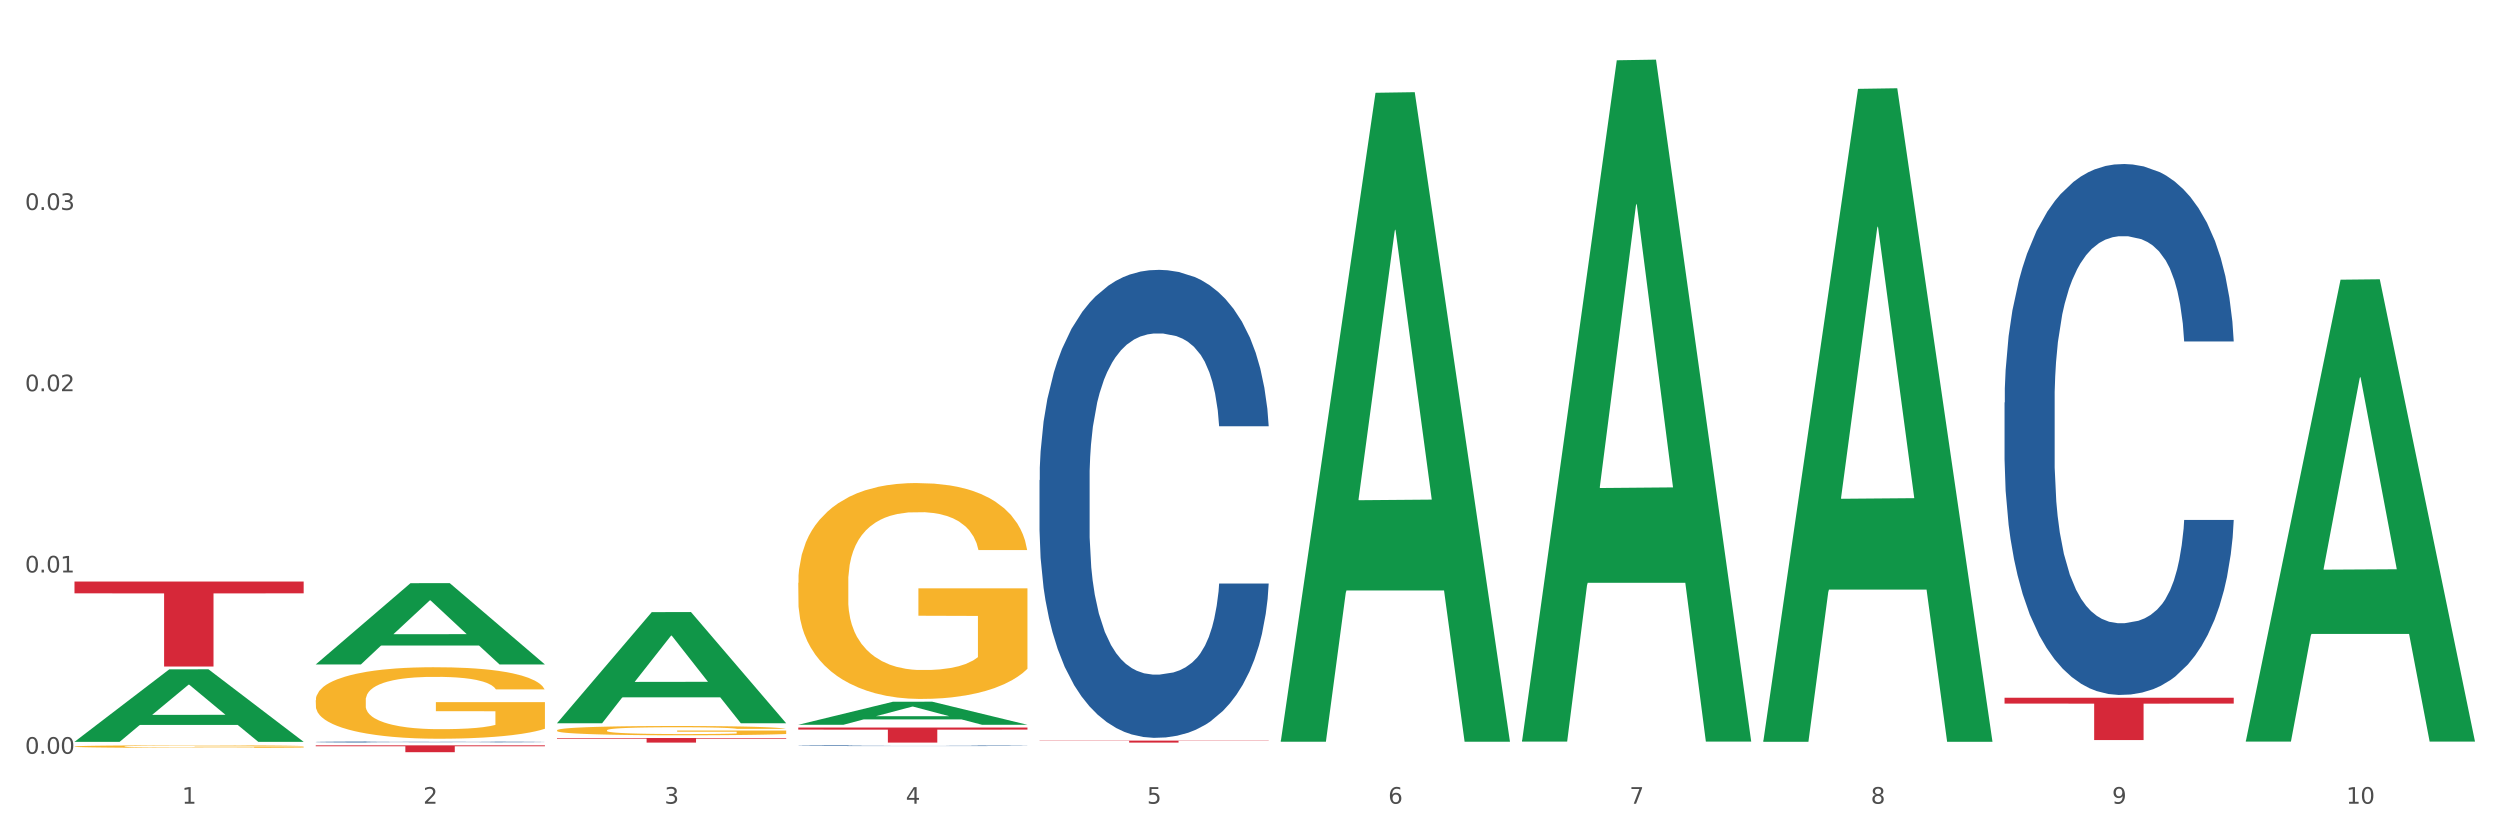 <?xml version="1.0" encoding="utf-8" standalone="no"?>
<!DOCTYPE svg PUBLIC "-//W3C//DTD SVG 1.1//EN"
  "http://www.w3.org/Graphics/SVG/1.1/DTD/svg11.dtd">
<svg xmlns:xlink="http://www.w3.org/1999/xlink" width="1080pt" height="360pt" viewBox="0 0 1080 360" xmlns="http://www.w3.org/2000/svg" version="1.1">
 <rect x="0" y="0" width="1080" height="360" fill="#333333" stroke="none"/>
 <defs>
  <style type="text/css">*{stroke-linejoin: round; stroke-linecap: butt}</style>
 </defs>
 <g id="figure_1">
  <g id="patch_1">
   <path d="M 0 360 
L 1080 360 
L 1080 0 
L 0 0 
z
" style="fill: #ffffff; stroke: #ffffff; stroke-linejoin: miter"/>
  </g>
  <g id="axes_1">
   <g id="matplotlib.axis_1">
    <g id="xtick_1">
     <g id="text_1">
      <!-- 1 -->
      <g style="fill: #4d4d4d" transform="translate(78.627 347.204) scale(0.096 -0.096)">
       <defs>
        <path id="DejaVuSans-31" d="M 794 531 
L 1825 531 
L 1825 4091 
L 703 3866 
L 703 4441 
L 1819 4666 
L 2450 4666 
L 2450 531 
L 3481 531 
L 3481 0 
L 794 0 
L 794 531 
z
" transform="scale(0.016)"/>
       </defs>
       <use xlink:href="#DejaVuSans-31"/>
      </g>
     </g>
    </g>
    <g id="xtick_2">
     <g id="text_2">
      <!-- 2 -->
      <g style="fill: #4d4d4d" transform="translate(182.851 347.204) scale(0.096 -0.096)">
       <defs>
        <path id="DejaVuSans-32" d="M 1228 531 
L 3431 531 
L 3431 0 
L 469 0 
L 469 531 
Q 828 903 1448 1529 
Q 2069 2156 2228 2338 
Q 2531 2678 2651 2914 
Q 2772 3150 2772 3378 
Q 2772 3750 2511 3984 
Q 2250 4219 1831 4219 
Q 1534 4219 1204 4116 
Q 875 4013 500 3803 
L 500 4441 
Q 881 4594 1212 4672 
Q 1544 4750 1819 4750 
Q 2544 4750 2975 4387 
Q 3406 4025 3406 3419 
Q 3406 3131 3298 2873 
Q 3191 2616 2906 2266 
Q 2828 2175 2409 1742 
Q 1991 1309 1228 531 
z
" transform="scale(0.016)"/>
       </defs>
       <use xlink:href="#DejaVuSans-32"/>
      </g>
     </g>
    </g>
    <g id="xtick_3">
     <g id="text_3">
      <!-- 3 -->
      <g style="fill: #4d4d4d" transform="translate(287.074 347.204) scale(0.096 -0.096)">
       <defs>
        <path id="DejaVuSans-33" d="M 2597 2516 
Q 3050 2419 3304 2112 
Q 3559 1806 3559 1356 
Q 3559 666 3084 287 
Q 2609 -91 1734 -91 
Q 1441 -91 1130 -33 
Q 819 25 488 141 
L 488 750 
Q 750 597 1062 519 
Q 1375 441 1716 441 
Q 2309 441 2620 675 
Q 2931 909 2931 1356 
Q 2931 1769 2642 2001 
Q 2353 2234 1838 2234 
L 1294 2234 
L 1294 2753 
L 1863 2753 
Q 2328 2753 2575 2939 
Q 2822 3125 2822 3475 
Q 2822 3834 2567 4026 
Q 2313 4219 1838 4219 
Q 1578 4219 1281 4162 
Q 984 4106 628 3988 
L 628 4550 
Q 988 4650 1302 4700 
Q 1616 4750 1894 4750 
Q 2613 4750 3031 4423 
Q 3450 4097 3450 3541 
Q 3450 3153 3228 2886 
Q 3006 2619 2597 2516 
z
" transform="scale(0.016)"/>
       </defs>
       <use xlink:href="#DejaVuSans-33"/>
      </g>
     </g>
    </g>
    <g id="xtick_4">
     <g id="text_4">
      <!-- 4 -->
      <g style="fill: #4d4d4d" transform="translate(391.298 347.204) scale(0.096 -0.096)">
       <defs>
        <path id="DejaVuSans-34" d="M 2419 4116 
L 825 1625 
L 2419 1625 
L 2419 4116 
z
M 2253 4666 
L 3047 4666 
L 3047 1625 
L 3713 1625 
L 3713 1100 
L 3047 1100 
L 3047 0 
L 2419 0 
L 2419 1100 
L 313 1100 
L 313 1709 
L 2253 4666 
z
" transform="scale(0.016)"/>
       </defs>
       <use xlink:href="#DejaVuSans-34"/>
      </g>
     </g>
    </g>
    <g id="xtick_5">
     <g id="text_5">
      <!-- 5 -->
      <g style="fill: #4d4d4d" transform="translate(495.522 347.204) scale(0.096 -0.096)">
       <defs>
        <path id="DejaVuSans-35" d="M 691 4666 
L 3169 4666 
L 3169 4134 
L 1269 4134 
L 1269 2991 
Q 1406 3038 1543 3061 
Q 1681 3084 1819 3084 
Q 2600 3084 3056 2656 
Q 3513 2228 3513 1497 
Q 3513 744 3044 326 
Q 2575 -91 1722 -91 
Q 1428 -91 1123 -41 
Q 819 9 494 109 
L 494 744 
Q 775 591 1075 516 
Q 1375 441 1709 441 
Q 2250 441 2565 725 
Q 2881 1009 2881 1497 
Q 2881 1984 2565 2268 
Q 2250 2553 1709 2553 
Q 1456 2553 1204 2497 
Q 953 2441 691 2322 
L 691 4666 
z
" transform="scale(0.016)"/>
       </defs>
       <use xlink:href="#DejaVuSans-35"/>
      </g>
     </g>
    </g>
    <g id="xtick_6">
     <g id="text_6">
      <!-- 6 -->
      <g style="fill: #4d4d4d" transform="translate(599.745 347.204) scale(0.096 -0.096)">
       <defs>
        <path id="DejaVuSans-36" d="M 2113 2584 
Q 1688 2584 1439 2293 
Q 1191 2003 1191 1497 
Q 1191 994 1439 701 
Q 1688 409 2113 409 
Q 2538 409 2786 701 
Q 3034 994 3034 1497 
Q 3034 2003 2786 2293 
Q 2538 2584 2113 2584 
z
M 3366 4563 
L 3366 3988 
Q 3128 4100 2886 4159 
Q 2644 4219 2406 4219 
Q 1781 4219 1451 3797 
Q 1122 3375 1075 2522 
Q 1259 2794 1537 2939 
Q 1816 3084 2150 3084 
Q 2853 3084 3261 2657 
Q 3669 2231 3669 1497 
Q 3669 778 3244 343 
Q 2819 -91 2113 -91 
Q 1303 -91 875 529 
Q 447 1150 447 2328 
Q 447 3434 972 4092 
Q 1497 4750 2381 4750 
Q 2619 4750 2861 4703 
Q 3103 4656 3366 4563 
z
" transform="scale(0.016)"/>
       </defs>
       <use xlink:href="#DejaVuSans-36"/>
      </g>
     </g>
    </g>
    <g id="xtick_7">
     <g id="text_7">
      <!-- 7 -->
      <g style="fill: #4d4d4d" transform="translate(703.969 347.204) scale(0.096 -0.096)">
       <defs>
        <path id="DejaVuSans-37" d="M 525 4666 
L 3525 4666 
L 3525 4397 
L 1831 0 
L 1172 0 
L 2766 4134 
L 525 4134 
L 525 4666 
z
" transform="scale(0.016)"/>
       </defs>
       <use xlink:href="#DejaVuSans-37"/>
      </g>
     </g>
    </g>
    <g id="xtick_8">
     <g id="text_8">
      <!-- 8 -->
      <g style="fill: #4d4d4d" transform="translate(808.193 347.204) scale(0.096 -0.096)">
       <defs>
        <path id="DejaVuSans-38" d="M 2034 2216 
Q 1584 2216 1326 1975 
Q 1069 1734 1069 1313 
Q 1069 891 1326 650 
Q 1584 409 2034 409 
Q 2484 409 2743 651 
Q 3003 894 3003 1313 
Q 3003 1734 2745 1975 
Q 2488 2216 2034 2216 
z
M 1403 2484 
Q 997 2584 770 2862 
Q 544 3141 544 3541 
Q 544 4100 942 4425 
Q 1341 4750 2034 4750 
Q 2731 4750 3128 4425 
Q 3525 4100 3525 3541 
Q 3525 3141 3298 2862 
Q 3072 2584 2669 2484 
Q 3125 2378 3379 2068 
Q 3634 1759 3634 1313 
Q 3634 634 3220 271 
Q 2806 -91 2034 -91 
Q 1263 -91 848 271 
Q 434 634 434 1313 
Q 434 1759 690 2068 
Q 947 2378 1403 2484 
z
M 1172 3481 
Q 1172 3119 1398 2916 
Q 1625 2713 2034 2713 
Q 2441 2713 2670 2916 
Q 2900 3119 2900 3481 
Q 2900 3844 2670 4047 
Q 2441 4250 2034 4250 
Q 1625 4250 1398 4047 
Q 1172 3844 1172 3481 
z
" transform="scale(0.016)"/>
       </defs>
       <use xlink:href="#DejaVuSans-38"/>
      </g>
     </g>
    </g>
    <g id="xtick_9">
     <g id="text_9">
      <!-- 9 -->
      <g style="fill: #4d4d4d" transform="translate(912.416 347.204) scale(0.096 -0.096)">
       <defs>
        <path id="DejaVuSans-39" d="M 703 97 
L 703 672 
Q 941 559 1184 500 
Q 1428 441 1663 441 
Q 2288 441 2617 861 
Q 2947 1281 2994 2138 
Q 2813 1869 2534 1725 
Q 2256 1581 1919 1581 
Q 1219 1581 811 2004 
Q 403 2428 403 3163 
Q 403 3881 828 4315 
Q 1253 4750 1959 4750 
Q 2769 4750 3195 4129 
Q 3622 3509 3622 2328 
Q 3622 1225 3098 567 
Q 2575 -91 1691 -91 
Q 1453 -91 1209 -44 
Q 966 3 703 97 
z
M 1959 2075 
Q 2384 2075 2632 2365 
Q 2881 2656 2881 3163 
Q 2881 3666 2632 3958 
Q 2384 4250 1959 4250 
Q 1534 4250 1286 3958 
Q 1038 3666 1038 3163 
Q 1038 2656 1286 2365 
Q 1534 2075 1959 2075 
z
" transform="scale(0.016)"/>
       </defs>
       <use xlink:href="#DejaVuSans-39"/>
      </g>
     </g>
    </g>
    <g id="xtick_10">
     <g id="text_10">
      <!-- 10 -->
      <g style="fill: #4d4d4d" transform="translate(1013.586 347.204) scale(0.096 -0.096)">
       <defs>
        <path id="DejaVuSans-30" d="M 2034 4250 
Q 1547 4250 1301 3770 
Q 1056 3291 1056 2328 
Q 1056 1369 1301 889 
Q 1547 409 2034 409 
Q 2525 409 2770 889 
Q 3016 1369 3016 2328 
Q 3016 3291 2770 3770 
Q 2525 4250 2034 4250 
z
M 2034 4750 
Q 2819 4750 3233 4129 
Q 3647 3509 3647 2328 
Q 3647 1150 3233 529 
Q 2819 -91 2034 -91 
Q 1250 -91 836 529 
Q 422 1150 422 2328 
Q 422 3509 836 4129 
Q 1250 4750 2034 4750 
z
" transform="scale(0.016)"/>
       </defs>
       <use xlink:href="#DejaVuSans-31"/>
       <use xlink:href="#DejaVuSans-30" transform="translate(63.623 0)"/>
      </g>
     </g>
    </g>
    <g id="xtick_11"/>
    <g id="xtick_12"/>
    <g id="xtick_13"/>
    <g id="xtick_14"/>
    <g id="xtick_15"/>
    <g id="xtick_16"/>
    <g id="xtick_17"/>
    <g id="xtick_18"/>
    <g id="xtick_19"/>
   </g>
   <g id="matplotlib.axis_2">
    <g id="ytick_1">
     <g id="text_11">
      <!-- 0.00 -->
      <g style="fill: #4d4d4d" transform="translate(10.8 325.624) scale(0.096 -0.096)">
       <defs>
        <path id="DejaVuSans-2e" d="M 684 794 
L 1344 794 
L 1344 0 
L 684 0 
L 684 794 
z
" transform="scale(0.016)"/>
       </defs>
       <use xlink:href="#DejaVuSans-30"/>
       <use xlink:href="#DejaVuSans-2e" transform="translate(63.623 0)"/>
       <use xlink:href="#DejaVuSans-30" transform="translate(95.41 0)"/>
       <use xlink:href="#DejaVuSans-30" transform="translate(159.033 0)"/>
      </g>
     </g>
    </g>
    <g id="ytick_2">
     <g id="text_12">
      <!-- 0.01 -->
      <g style="fill: #4d4d4d" transform="translate(10.8 247.317) scale(0.096 -0.096)">
       <use xlink:href="#DejaVuSans-30"/>
       <use xlink:href="#DejaVuSans-2e" transform="translate(63.623 0)"/>
       <use xlink:href="#DejaVuSans-30" transform="translate(95.41 0)"/>
       <use xlink:href="#DejaVuSans-31" transform="translate(159.033 0)"/>
      </g>
     </g>
    </g>
    <g id="ytick_3">
     <g id="text_13">
      <!-- 0.02 -->
      <g style="fill: #4d4d4d" transform="translate(10.8 169.01) scale(0.096 -0.096)">
       <use xlink:href="#DejaVuSans-30"/>
       <use xlink:href="#DejaVuSans-2e" transform="translate(63.623 0)"/>
       <use xlink:href="#DejaVuSans-30" transform="translate(95.41 0)"/>
       <use xlink:href="#DejaVuSans-32" transform="translate(159.033 0)"/>
      </g>
     </g>
    </g>
    <g id="ytick_4">
     <g id="text_14">
      <!-- 0.03 -->
      <g style="fill: #4d4d4d" transform="translate(10.8 90.703) scale(0.096 -0.096)">
       <use xlink:href="#DejaVuSans-30"/>
       <use xlink:href="#DejaVuSans-2e" transform="translate(63.623 0)"/>
       <use xlink:href="#DejaVuSans-30" transform="translate(95.41 0)"/>
       <use xlink:href="#DejaVuSans-33" transform="translate(159.033 0)"/>
      </g>
     </g>
    </g>
    <g id="ytick_5"/>
    <g id="ytick_6"/>
    <g id="ytick_7"/>
    <g id="ytick_8"/>
   </g>
   <g id="PolyCollection_1">
    <path d="M 32.175 320.427 
L 32.277 320.398 
L 73.107 289.16 
L 90.051 289.13 
L 131.187 320.486 
L 111.589 320.486 
L 102.709 313.185 
L 60.552 313.185 
L 60.246 313.302 
L 51.671 320.486 
L 32.175 320.486 
L 32.175 320.427 
L 65.86 308.827 
L 97.401 308.798 
L 81.783 295.814 
L 81.579 295.755 
L 81.375 295.843 
L 65.758 308.798 
L 65.86 308.827 
L 32.175 320.427 
z
" clip-path="url(#p9558314d19)" style="fill: #109648"/>
    <path d="M 344.846 314.297 
L 443.858 314.297 
L 443.858 315.2 
L 404.91 315.206 
L 404.91 320.791 
L 383.559 320.791 
L 383.559 315.206 
L 344.846 315.2 
L 344.846 314.303 
L 344.846 314.297 
z
" clip-path="url(#p9558314d19)" style="fill: #d62839"/>
    <path d="M 136.399 302.518 
L 136.516 302.49 
L 136.516 301.474 
L 136.749 300.599 
L 137.918 298.483 
L 139.672 296.734 
L 140.958 295.802 
L 142.244 295.041 
L 143.763 294.279 
L 145.634 293.489 
L 149.024 292.332 
L 151.128 291.739 
L 153.699 291.119 
L 158.375 290.216 
L 161.765 289.708 
L 165.272 289.285 
L 171 288.777 
L 174.741 288.551 
L 178.716 288.382 
L 183.508 288.269 
L 187.132 288.241 
L 195.081 288.325 
L 201.861 288.579 
L 205.135 288.777 
L 209.343 289.115 
L 211.564 289.341 
L 215.188 289.792 
L 218.928 290.385 
L 221.5 290.893 
L 225.358 291.852 
L 228.28 292.812 
L 230.969 293.997 
L 232.372 294.815 
L 233.424 295.577 
L 234.359 296.451 
L 235.294 297.834 
L 214.253 297.834 
L 213.434 296.846 
L 212.148 295.915 
L 210.278 295.012 
L 208.641 294.448 
L 205.836 293.743 
L 203.264 293.291 
L 200.576 292.953 
L 197.302 292.671 
L 194.731 292.529 
L 191.107 292.417 
L 183.976 292.445 
L 179.183 292.671 
L 175.91 292.953 
L 173.806 293.207 
L 171.936 293.489 
L 169.831 293.884 
L 167.377 294.476 
L 165.623 295.012 
L 163.87 295.69 
L 162.467 296.367 
L 161.181 297.157 
L 160.129 298.003 
L 159.311 298.878 
L 158.609 299.95 
L 158.025 301.728 
L 158.025 305.593 
L 158.259 306.468 
L 158.843 307.625 
L 159.544 308.5 
L 160.713 309.544 
L 161.765 310.249 
L 163.753 311.265 
L 165.974 312.111 
L 167.727 312.647 
L 169.481 313.099 
L 172.52 313.72 
L 175.91 314.227 
L 178.833 314.538 
L 182.807 314.82 
L 185.496 314.933 
L 187.834 314.989 
L 193.562 314.989 
L 197.653 314.905 
L 202.212 314.707 
L 205.719 314.453 
L 208.641 314.143 
L 211.915 313.635 
L 214.019 313.155 
L 214.019 307.258 
L 188.301 307.23 
L 188.301 303.308 
L 235.411 303.308 
L 235.411 314.82 
L 233.424 315.413 
L 231.203 315.949 
L 228.865 316.428 
L 225.358 317.021 
L 221.15 317.585 
L 217.409 317.98 
L 213.434 318.319 
L 208.758 318.629 
L 202.68 318.911 
L 198.939 319.024 
L 194.263 319.109 
L 188.769 319.137 
L 183.976 319.081 
L 179.3 318.939 
L 174.39 318.686 
L 169.598 318.319 
L 165.974 317.952 
L 162.35 317.5 
L 158.492 316.908 
L 155.453 316.344 
L 153.115 315.836 
L 150.543 315.187 
L 147.738 314.34 
L 145.634 313.578 
L 143.763 312.788 
L 141.776 311.773 
L 140.373 310.898 
L 138.97 309.798 
L 138.152 308.979 
L 137.217 307.71 
L 136.516 305.932 
L 136.399 302.518 
z
" clip-path="url(#p9558314d19)" style="fill: #f7b32b"/>
    <path d="M 240.622 315.488 
L 240.739 315.485 
L 240.739 315.353 
L 240.973 315.239 
L 242.142 314.965 
L 243.895 314.738 
L 245.181 314.617 
L 246.467 314.518 
L 247.987 314.419 
L 249.857 314.316 
L 253.247 314.166 
L 255.351 314.089 
L 257.923 314.009 
L 262.599 313.892 
L 265.989 313.826 
L 269.496 313.771 
L 275.224 313.705 
L 278.965 313.676 
L 282.939 313.654 
L 287.732 313.639 
L 291.356 313.635 
L 299.305 313.646 
L 306.085 313.679 
L 309.358 313.705 
L 313.566 313.749 
L 315.788 313.778 
L 319.411 313.837 
L 323.152 313.914 
L 325.724 313.98 
L 329.581 314.104 
L 332.504 314.229 
L 335.193 314.382 
L 336.595 314.489 
L 337.647 314.587 
L 338.583 314.701 
L 339.518 314.88 
L 318.476 314.88 
L 317.658 314.752 
L 316.372 314.631 
L 314.502 314.514 
L 312.865 314.441 
L 310.06 314.349 
L 307.488 314.291 
L 304.799 314.247 
L 301.526 314.21 
L 298.954 314.192 
L 295.33 314.177 
L 288.2 314.181 
L 283.407 314.21 
L 280.134 314.247 
L 278.03 314.28 
L 276.159 314.316 
L 274.055 314.368 
L 271.6 314.445 
L 269.847 314.514 
L 268.093 314.602 
L 266.69 314.69 
L 265.405 314.793 
L 264.352 314.902 
L 263.534 315.016 
L 262.833 315.155 
L 262.248 315.386 
L 262.248 315.888 
L 262.482 316.001 
L 263.067 316.151 
L 263.768 316.265 
L 264.937 316.4 
L 265.989 316.492 
L 267.976 316.624 
L 270.197 316.734 
L 271.951 316.803 
L 273.704 316.862 
L 276.744 316.942 
L 280.134 317.008 
L 283.056 317.049 
L 287.031 317.085 
L 289.719 317.1 
L 292.057 317.107 
L 297.785 317.107 
L 301.877 317.096 
L 306.436 317.071 
L 309.943 317.038 
L 312.865 316.997 
L 316.138 316.931 
L 318.242 316.869 
L 318.242 316.104 
L 292.525 316.1 
L 292.525 315.591 
L 339.635 315.591 
L 339.635 317.085 
L 337.647 317.162 
L 335.426 317.232 
L 333.088 317.294 
L 329.581 317.371 
L 325.373 317.444 
L 321.632 317.495 
L 317.658 317.539 
L 312.982 317.58 
L 306.903 317.616 
L 303.163 317.631 
L 298.487 317.642 
L 292.992 317.646 
L 288.2 317.638 
L 283.524 317.62 
L 278.614 317.587 
L 273.821 317.539 
L 270.197 317.492 
L 266.574 317.433 
L 262.716 317.356 
L 259.677 317.283 
L 257.339 317.217 
L 254.767 317.133 
L 251.961 317.023 
L 249.857 316.924 
L 247.987 316.822 
L 246 316.69 
L 244.597 316.576 
L 243.194 316.433 
L 242.376 316.327 
L 241.441 316.162 
L 240.739 315.932 
L 240.622 315.488 
z
" clip-path="url(#p9558314d19)" style="fill: #f7b32b"/>
    <path d="M 344.846 251.774 
L 344.963 251.689 
L 344.963 248.622 
L 345.197 245.982 
L 346.366 239.593 
L 348.119 234.311 
L 349.405 231.5 
L 350.691 229.2 
L 352.21 226.9 
L 354.081 224.515 
L 357.471 221.023 
L 359.575 219.234 
L 362.147 217.36 
L 366.823 214.634 
L 370.213 213.101 
L 373.72 211.823 
L 379.448 210.29 
L 383.188 209.608 
L 387.163 209.097 
L 391.956 208.756 
L 395.579 208.671 
L 403.529 208.927 
L 410.309 209.693 
L 413.582 210.29 
L 417.79 211.312 
L 420.011 211.993 
L 423.635 213.356 
L 427.376 215.145 
L 429.947 216.678 
L 433.805 219.575 
L 436.728 222.471 
L 439.416 226.049 
L 440.819 228.519 
L 441.871 230.819 
L 442.806 233.46 
L 443.741 237.634 
L 422.7 237.634 
L 421.882 234.652 
L 420.596 231.841 
L 418.725 229.115 
L 417.089 227.412 
L 414.283 225.282 
L 411.711 223.919 
L 409.023 222.897 
L 405.75 222.045 
L 403.178 221.619 
L 399.554 221.278 
L 392.423 221.364 
L 387.63 222.045 
L 384.357 222.897 
L 382.253 223.664 
L 380.383 224.515 
L 378.279 225.708 
L 375.824 227.497 
L 374.07 229.115 
L 372.317 231.16 
L 370.914 233.204 
L 369.628 235.589 
L 368.576 238.145 
L 367.758 240.785 
L 367.056 244.022 
L 366.472 249.389 
L 366.472 261.059 
L 366.706 263.7 
L 367.29 267.192 
L 367.992 269.833 
L 369.161 272.985 
L 370.213 275.114 
L 372.2 278.181 
L 374.421 280.737 
L 376.174 282.355 
L 377.928 283.718 
L 380.967 285.592 
L 384.357 287.125 
L 387.28 288.062 
L 391.254 288.914 
L 393.943 289.255 
L 396.281 289.425 
L 402.009 289.425 
L 406.1 289.17 
L 410.659 288.574 
L 414.166 287.807 
L 417.089 286.87 
L 420.362 285.337 
L 422.466 283.888 
L 422.466 266.085 
L 396.748 266 
L 396.748 254.159 
L 443.858 254.159 
L 443.858 288.914 
L 441.871 290.703 
L 439.65 292.322 
L 437.312 293.77 
L 433.805 295.559 
L 429.597 297.262 
L 425.856 298.455 
L 421.882 299.477 
L 417.206 300.414 
L 411.127 301.266 
L 407.386 301.607 
L 402.71 301.862 
L 397.216 301.947 
L 392.423 301.777 
L 387.747 301.351 
L 382.838 300.584 
L 378.045 299.477 
L 374.421 298.37 
L 370.797 297.007 
L 366.94 295.218 
L 363.9 293.514 
L 361.562 291.981 
L 358.99 290.022 
L 356.185 287.466 
L 354.081 285.166 
L 352.21 282.781 
L 350.223 279.714 
L 348.82 277.074 
L 347.418 273.752 
L 346.599 271.281 
L 345.664 267.448 
L 344.963 262.081 
L 344.846 251.774 
z
" clip-path="url(#p9558314d19)" style="fill: #f7b32b"/>
    <path d="M 240.622 318.83 
L 339.635 318.83 
L 339.635 319.103 
L 300.687 319.105 
L 300.687 320.791 
L 279.336 320.791 
L 279.336 319.105 
L 240.622 319.103 
L 240.622 318.832 
L 240.622 318.83 
z
" clip-path="url(#p9558314d19)" style="fill: #d62839"/>
    <path d="M 32.175 322.492 
L 32.292 322.491 
L 32.292 322.455 
L 32.526 322.423 
L 33.695 322.346 
L 35.448 322.283 
L 36.734 322.25 
L 38.02 322.222 
L 39.54 322.195 
L 41.41 322.166 
L 44.8 322.124 
L 46.904 322.103 
L 49.476 322.08 
L 54.152 322.048 
L 57.542 322.029 
L 61.049 322.014 
L 66.777 321.996 
L 70.517 321.988 
L 74.492 321.981 
L 79.285 321.977 
L 82.909 321.976 
L 90.858 321.979 
L 97.638 321.989 
L 100.911 321.996 
L 105.119 322.008 
L 107.34 322.016 
L 110.964 322.032 
L 114.705 322.054 
L 117.277 322.072 
L 121.134 322.107 
L 124.057 322.142 
L 126.745 322.184 
L 128.148 322.214 
L 129.2 322.241 
L 130.135 322.273 
L 131.071 322.323 
L 110.029 322.323 
L 109.211 322.287 
L 107.925 322.254 
L 106.054 322.221 
L 104.418 322.201 
L 101.612 322.175 
L 99.041 322.159 
L 96.352 322.147 
L 93.079 322.136 
L 90.507 322.131 
L 86.883 322.127 
L 79.752 322.128 
L 74.96 322.136 
L 71.686 322.147 
L 69.582 322.156 
L 67.712 322.166 
L 65.608 322.18 
L 63.153 322.202 
L 61.399 322.221 
L 59.646 322.246 
L 58.243 322.27 
L 56.957 322.299 
L 55.905 322.329 
L 55.087 322.361 
L 54.386 322.399 
L 53.801 322.464 
L 53.801 322.603 
L 54.035 322.635 
L 54.619 322.677 
L 55.321 322.708 
L 56.49 322.746 
L 57.542 322.772 
L 59.529 322.808 
L 61.75 322.839 
L 63.504 322.858 
L 65.257 322.875 
L 68.296 322.897 
L 71.686 322.915 
L 74.609 322.927 
L 78.583 322.937 
L 81.272 322.941 
L 83.61 322.943 
L 89.338 322.943 
L 93.429 322.94 
L 97.988 322.933 
L 101.495 322.924 
L 104.418 322.912 
L 107.691 322.894 
L 109.795 322.877 
L 109.795 322.664 
L 84.078 322.663 
L 84.078 322.521 
L 131.187 322.521 
L 131.187 322.937 
L 129.2 322.958 
L 126.979 322.978 
L 124.641 322.995 
L 121.134 323.016 
L 116.926 323.037 
L 113.185 323.051 
L 109.211 323.063 
L 104.535 323.074 
L 98.456 323.085 
L 94.715 323.089 
L 90.039 323.092 
L 84.545 323.093 
L 79.752 323.091 
L 75.076 323.086 
L 70.167 323.076 
L 65.374 323.063 
L 61.75 323.05 
L 58.126 323.034 
L 54.269 323.012 
L 51.229 322.992 
L 48.891 322.973 
L 46.32 322.95 
L 43.514 322.919 
L 41.41 322.892 
L 39.54 322.863 
L 37.552 322.827 
L 36.15 322.795 
L 34.747 322.755 
L 33.928 322.726 
L 32.993 322.68 
L 32.292 322.616 
L 32.175 322.492 
z
" clip-path="url(#p9558314d19)" style="fill: #f7b32b"/>
    <path d="M 136.399 321.976 
L 235.411 321.976 
L 235.411 322.39 
L 196.463 322.392 
L 196.463 324.95 
L 175.112 324.95 
L 175.112 322.392 
L 136.399 322.39 
L 136.399 321.979 
L 136.399 321.976 
z
" clip-path="url(#p9558314d19)" style="fill: #d62839"/>
    <path d="M 32.175 251.216 
L 131.187 251.216 
L 131.187 256.32 
L 92.239 256.355 
L 92.239 287.946 
L 70.888 287.946 
L 70.888 256.355 
L 32.175 256.32 
L 32.175 251.251 
L 32.175 251.216 
z
" clip-path="url(#p9558314d19)" style="fill: #d62839"/>
    <path d="M 449.069 319.938 
L 548.082 319.938 
L 548.082 320.057 
L 509.134 320.058 
L 509.134 320.791 
L 487.783 320.791 
L 487.783 320.058 
L 449.069 320.057 
L 449.069 319.939 
L 449.069 319.938 
z
" clip-path="url(#p9558314d19)" style="fill: #d62839"/>
    <path d="M 344.846 322.126 
L 344.963 322.126 
L 344.963 322.118 
L 345.314 322.106 
L 346.601 322.085 
L 348.24 322.068 
L 351.049 322.05 
L 352.57 322.042 
L 354.56 322.033 
L 358.656 322.018 
L 363.338 322.006 
L 366.615 322 
L 369.072 321.995 
L 374.573 321.988 
L 377.733 321.984 
L 381.01 321.982 
L 383.819 321.98 
L 388.5 321.978 
L 392.245 321.977 
L 396.576 321.976 
L 400.204 321.977 
L 405.002 321.978 
L 412.025 321.982 
L 414.716 321.984 
L 418.344 321.987 
L 422.09 321.992 
L 425.133 321.997 
L 428.644 322.004 
L 432.272 322.013 
L 435.783 322.025 
L 438.241 322.036 
L 440.23 322.047 
L 441.986 322.061 
L 443.273 322.075 
L 443.858 322.088 
L 422.441 322.088 
L 421.856 322.077 
L 420.685 322.064 
L 419.515 322.056 
L 418.227 322.05 
L 416.238 322.042 
L 414.482 322.037 
L 411.556 322.031 
L 408.865 322.028 
L 406.641 322.025 
L 403.949 322.024 
L 398.214 322.022 
L 394.118 322.022 
L 391.543 322.022 
L 388.383 322.024 
L 385.691 322.026 
L 382.531 322.03 
L 380.074 322.034 
L 377.616 322.039 
L 376.211 322.043 
L 374.105 322.049 
L 372.7 322.055 
L 370.828 322.064 
L 369.775 322.071 
L 367.902 322.088 
L 367.083 322.101 
L 366.732 322.11 
L 366.498 322.12 
L 366.498 322.167 
L 367.2 322.189 
L 367.785 322.198 
L 368.721 322.208 
L 370.477 322.222 
L 373.052 322.235 
L 375.743 322.244 
L 377.967 322.25 
L 380.074 322.254 
L 382.18 322.258 
L 384.755 322.261 
L 386.862 322.262 
L 390.022 322.264 
L 393.767 322.265 
L 396.693 322.265 
L 402.662 322.264 
L 405.353 322.262 
L 407.928 322.26 
L 410.737 322.257 
L 412.961 322.253 
L 414.248 322.25 
L 416.355 322.244 
L 417.993 322.238 
L 419.398 322.231 
L 420.334 322.225 
L 421.387 322.216 
L 422.207 322.206 
L 422.441 322.2 
L 443.858 322.2 
L 443.39 322.211 
L 442.571 322.222 
L 440.932 322.236 
L 439.645 322.244 
L 437.655 322.254 
L 435.549 322.263 
L 432.623 322.272 
L 429.931 322.279 
L 427.122 322.286 
L 424.079 322.291 
L 418.579 322.299 
L 416.589 322.301 
L 412.376 322.304 
L 409.099 322.307 
L 404.3 322.309 
L 399.385 322.31 
L 394.235 322.31 
L 389.671 322.31 
L 384.638 322.308 
L 381.478 322.306 
L 377.967 322.303 
L 373.871 322.299 
L 370.009 322.294 
L 366.38 322.288 
L 362.986 322.281 
L 359.826 322.273 
L 355.73 322.26 
L 352.687 322.247 
L 350.464 322.235 
L 348.942 322.225 
L 347.421 322.212 
L 346.601 322.203 
L 345.314 322.182 
L 344.846 322.162 
L 344.846 322.126 
z
" clip-path="url(#p9558314d19)" style="fill: #255c99"/>
    <path d="M 136.399 320.533 
L 136.516 320.532 
L 136.516 320.52 
L 136.867 320.504 
L 138.154 320.474 
L 139.793 320.451 
L 142.602 320.425 
L 144.123 320.414 
L 146.113 320.401 
L 150.209 320.381 
L 154.89 320.364 
L 158.167 320.354 
L 160.625 320.348 
L 166.126 320.338 
L 169.286 320.333 
L 172.563 320.329 
L 175.372 320.327 
L 180.053 320.324 
L 183.798 320.322 
L 188.129 320.322 
L 191.757 320.322 
L 196.555 320.324 
L 203.577 320.329 
L 206.269 320.332 
L 209.897 320.337 
L 213.642 320.344 
L 216.685 320.351 
L 220.196 320.361 
L 223.824 320.374 
L 227.336 320.39 
L 229.793 320.405 
L 231.783 320.421 
L 233.538 320.44 
L 234.826 320.461 
L 235.411 320.479 
L 213.993 320.479 
L 213.408 320.463 
L 212.238 320.446 
L 211.068 320.434 
L 209.78 320.425 
L 207.791 320.414 
L 206.035 320.407 
L 203.109 320.399 
L 200.417 320.394 
L 198.194 320.391 
L 195.502 320.388 
L 189.767 320.386 
L 185.671 320.386 
L 183.096 320.387 
L 179.936 320.389 
L 177.244 320.392 
L 174.084 320.397 
L 171.626 320.402 
L 169.169 320.41 
L 167.764 320.415 
L 165.658 320.424 
L 164.253 320.432 
L 162.381 320.445 
L 161.327 320.455 
L 159.455 320.479 
L 158.635 320.497 
L 158.284 320.51 
L 158.05 320.523 
L 158.05 320.59 
L 158.752 320.62 
L 159.338 320.633 
L 160.274 320.648 
L 162.029 320.667 
L 164.604 320.685 
L 167.296 320.698 
L 169.52 320.707 
L 171.626 320.713 
L 173.733 320.717 
L 176.308 320.722 
L 178.415 320.724 
L 181.575 320.727 
L 185.32 320.728 
L 188.246 320.728 
L 194.214 320.726 
L 196.906 320.724 
L 199.481 320.721 
L 202.29 320.716 
L 204.514 320.711 
L 205.801 320.707 
L 207.908 320.699 
L 209.546 320.69 
L 210.951 320.68 
L 211.887 320.672 
L 212.94 320.659 
L 213.759 320.644 
L 213.993 320.637 
L 235.411 320.637 
L 234.943 320.652 
L 234.124 320.667 
L 232.485 320.687 
L 231.198 320.699 
L 229.208 320.713 
L 227.102 320.725 
L 224.176 320.738 
L 221.484 320.748 
L 218.675 320.757 
L 215.632 320.764 
L 210.131 320.775 
L 208.142 320.778 
L 203.928 320.783 
L 200.651 320.786 
L 195.853 320.789 
L 190.937 320.791 
L 185.788 320.791 
L 181.223 320.791 
L 176.191 320.788 
L 173.031 320.785 
L 169.52 320.782 
L 165.424 320.776 
L 161.561 320.768 
L 157.933 320.76 
L 154.539 320.75 
L 151.379 320.739 
L 147.283 320.72 
L 144.24 320.702 
L 142.016 320.686 
L 140.495 320.671 
L 138.973 320.653 
L 138.154 320.641 
L 136.867 320.611 
L 136.399 320.583 
L 136.399 320.533 
z
" clip-path="url(#p9558314d19)" style="fill: #255c99"/>
    <path d="M 865.964 173.914 
L 866.081 173.704 
L 866.081 167.839 
L 866.432 159.879 
L 867.719 145.215 
L 869.358 134.113 
L 872.167 121.125 
L 873.688 115.679 
L 875.678 109.604 
L 879.774 99.759 
L 884.456 91.38 
L 887.733 86.771 
L 890.19 83.838 
L 895.691 78.601 
L 898.851 76.297 
L 902.128 74.412 
L 904.937 73.155 
L 909.618 71.689 
L 913.364 71.06 
L 917.694 70.851 
L 921.322 71.06 
L 926.12 71.898 
L 933.143 74.412 
L 935.834 75.878 
L 939.463 78.392 
L 943.208 81.744 
L 946.251 85.095 
L 949.762 89.913 
L 953.39 96.198 
L 956.901 104.158 
L 959.359 111.489 
L 961.348 119.24 
L 963.104 128.667 
L 964.391 138.931 
L 964.976 147.52 
L 943.559 147.52 
L 942.974 139.769 
L 941.803 131.39 
L 940.633 125.734 
L 939.346 121.125 
L 937.356 115.888 
L 935.6 112.537 
L 932.674 108.557 
L 929.983 106.043 
L 927.759 104.577 
L 925.067 103.32 
L 919.332 102.063 
L 915.236 102.063 
L 912.661 102.482 
L 909.501 103.529 
L 906.81 104.996 
L 903.65 107.509 
L 901.192 110.233 
L 898.734 113.794 
L 897.33 116.307 
L 895.223 120.916 
L 893.819 124.687 
L 891.946 131.18 
L 890.893 135.789 
L 889.02 147.729 
L 888.201 156.527 
L 887.85 162.602 
L 887.616 169.305 
L 887.616 201.984 
L 888.318 216.647 
L 888.903 222.932 
L 889.839 230.054 
L 891.595 239.271 
L 894.17 248.278 
L 896.861 254.772 
L 899.085 258.752 
L 901.192 261.685 
L 903.298 263.989 
L 905.873 266.084 
L 907.98 267.341 
L 911.14 268.598 
L 914.885 269.226 
L 917.811 269.226 
L 923.78 268.179 
L 926.472 267.131 
L 929.046 265.665 
L 931.855 263.361 
L 934.079 260.847 
L 935.366 258.962 
L 937.473 254.982 
L 939.111 250.792 
L 940.516 245.974 
L 941.452 241.785 
L 942.505 235.5 
L 943.325 228.378 
L 943.559 224.607 
L 964.976 224.607 
L 964.508 232.149 
L 963.689 239.48 
L 962.05 249.326 
L 960.763 254.982 
L 958.773 261.894 
L 956.667 267.76 
L 953.741 274.254 
L 951.049 279.072 
L 948.24 283.261 
L 945.197 287.032 
L 939.697 292.269 
L 937.707 293.735 
L 933.494 296.249 
L 930.217 297.715 
L 925.418 299.181 
L 920.503 300.019 
L 915.353 300.229 
L 910.789 299.81 
L 905.756 298.553 
L 902.596 297.296 
L 899.085 295.411 
L 894.989 292.478 
L 891.127 288.917 
L 887.499 284.727 
L 884.105 279.909 
L 880.945 274.463 
L 876.848 265.455 
L 873.805 256.657 
L 871.582 248.488 
L 870.06 241.575 
L 868.539 232.777 
L 867.719 226.702 
L 866.432 212.039 
L 865.964 198.423 
L 865.964 173.914 
z
" clip-path="url(#p9558314d19)" style="fill: #255c99"/>
    <path d="M 970.188 319.992 
L 970.29 319.804 
L 1011.12 120.828 
L 1028.064 120.641 
L 1069.2 320.367 
L 1049.602 320.367 
L 1040.721 273.858 
L 998.564 273.858 
L 998.258 274.608 
L 989.684 320.367 
L 970.188 320.367 
L 970.188 319.992 
L 1003.872 246.103 
L 1035.413 245.915 
L 1019.796 163.211 
L 1019.592 162.836 
L 1019.388 163.399 
L 1003.77 245.915 
L 1003.872 246.103 
L 970.188 319.992 
z
" clip-path="url(#p9558314d19)" style="fill: #109648"/>
    <path d="M 761.74 319.918 
L 761.842 319.653 
L 802.672 38.388 
L 819.617 38.123 
L 860.753 320.448 
L 841.154 320.448 
L 832.274 254.705 
L 790.117 254.705 
L 789.811 255.765 
L 781.237 320.448 
L 761.74 320.448 
L 761.74 319.918 
L 795.425 215.471 
L 826.966 215.206 
L 811.349 98.299 
L 811.144 97.769 
L 810.94 98.564 
L 795.323 215.206 
L 795.425 215.471 
L 761.74 319.918 
z
" clip-path="url(#p9558314d19)" style="fill: #109648"/>
    <path d="M 657.517 319.817 
L 657.619 319.54 
L 698.449 26.036 
L 715.393 25.759 
L 756.529 320.37 
L 736.931 320.37 
L 728.05 251.766 
L 685.893 251.766 
L 685.587 252.872 
L 677.013 320.37 
L 657.517 320.37 
L 657.517 319.817 
L 691.201 210.825 
L 722.742 210.548 
L 707.125 88.554 
L 706.921 88.001 
L 706.717 88.831 
L 691.099 210.548 
L 691.201 210.825 
L 657.517 319.817 
z
" clip-path="url(#p9558314d19)" style="fill: #109648"/>
    <path d="M 553.293 319.908 
L 553.395 319.645 
L 594.225 40.08 
L 611.169 39.816 
L 652.306 320.435 
L 632.707 320.435 
L 623.827 255.089 
L 581.67 255.089 
L 581.364 256.143 
L 572.789 320.435 
L 553.293 320.435 
L 553.293 319.908 
L 586.978 216.092 
L 618.519 215.829 
L 602.901 99.629 
L 602.697 99.102 
L 602.493 99.892 
L 586.876 215.829 
L 586.978 216.092 
L 553.293 319.908 
z
" clip-path="url(#p9558314d19)" style="fill: #109648"/>
    <path d="M 344.846 313.094 
L 344.948 313.084 
L 385.778 303.142 
L 402.722 303.132 
L 443.858 313.112 
L 424.26 313.112 
L 415.379 310.788 
L 373.223 310.788 
L 372.916 310.826 
L 364.342 313.112 
L 344.846 313.112 
L 344.846 313.094 
L 378.53 309.401 
L 410.072 309.392 
L 394.454 305.259 
L 394.25 305.241 
L 394.046 305.269 
L 378.428 309.392 
L 378.53 309.401 
L 344.846 313.094 
z
" clip-path="url(#p9558314d19)" style="fill: #109648"/>
    <path d="M 240.622 312.36 
L 240.724 312.315 
L 281.554 264.443 
L 298.499 264.398 
L 339.635 312.45 
L 320.036 312.45 
L 311.156 301.261 
L 268.999 301.261 
L 268.693 301.441 
L 260.118 312.45 
L 240.622 312.45 
L 240.622 312.36 
L 274.307 294.583 
L 305.848 294.538 
L 290.231 274.64 
L 290.026 274.55 
L 289.822 274.686 
L 274.205 294.538 
L 274.307 294.583 
L 240.622 312.36 
z
" clip-path="url(#p9558314d19)" style="fill: #109648"/>
    <path d="M 136.399 286.99 
L 136.501 286.957 
L 177.331 251.935 
L 194.275 251.902 
L 235.411 287.056 
L 215.813 287.056 
L 206.932 278.87 
L 164.775 278.87 
L 164.469 279.002 
L 155.895 287.056 
L 136.399 287.056 
L 136.399 286.99 
L 170.083 273.985 
L 201.624 273.952 
L 186.007 259.395 
L 185.803 259.329 
L 185.599 259.428 
L 169.981 273.952 
L 170.083 273.985 
L 136.399 286.99 
z
" clip-path="url(#p9558314d19)" style="fill: #109648"/>
    <path d="M 449.069 207.416 
L 449.187 207.231 
L 449.187 202.061 
L 449.538 195.045 
L 450.825 182.12 
L 452.464 172.334 
L 455.272 160.887 
L 456.794 156.086 
L 458.783 150.731 
L 462.88 142.053 
L 467.561 134.668 
L 470.838 130.606 
L 473.296 128.021 
L 478.797 123.405 
L 481.957 121.374 
L 485.234 119.712 
L 488.042 118.604 
L 492.724 117.312 
L 496.469 116.758 
L 500.799 116.573 
L 504.427 116.758 
L 509.226 117.496 
L 516.248 119.712 
L 518.94 121.004 
L 522.568 123.22 
L 526.313 126.174 
L 529.356 129.129 
L 532.867 133.375 
L 536.495 138.914 
L 540.006 145.931 
L 542.464 152.393 
L 544.454 159.225 
L 546.209 167.534 
L 547.497 176.581 
L 548.082 184.151 
L 526.664 184.151 
L 526.079 177.319 
L 524.909 169.934 
L 523.738 164.949 
L 522.451 160.887 
L 520.461 156.271 
L 518.706 153.316 
L 515.78 149.808 
L 513.088 147.593 
L 510.864 146.3 
L 508.173 145.192 
L 502.438 144.084 
L 498.342 144.084 
L 495.767 144.454 
L 492.607 145.377 
L 489.915 146.669 
L 486.755 148.885 
L 484.297 151.285 
L 481.84 154.424 
L 480.435 156.64 
L 478.328 160.702 
L 476.924 164.025 
L 475.051 169.749 
L 473.998 173.811 
L 472.126 184.336 
L 471.306 192.091 
L 470.955 197.445 
L 470.721 203.354 
L 470.721 232.157 
L 471.423 245.082 
L 472.009 250.621 
L 472.945 256.899 
L 474.7 265.023 
L 477.275 272.963 
L 479.967 278.687 
L 482.191 282.195 
L 484.297 284.78 
L 486.404 286.811 
L 488.979 288.657 
L 491.085 289.765 
L 494.245 290.873 
L 497.991 291.427 
L 500.916 291.427 
L 506.885 290.504 
L 509.577 289.58 
L 512.152 288.288 
L 514.961 286.257 
L 517.184 284.041 
L 518.472 282.379 
L 520.578 278.871 
L 522.217 275.178 
L 523.621 270.932 
L 524.558 267.239 
L 525.611 261.7 
L 526.43 255.422 
L 526.664 252.098 
L 548.082 252.098 
L 547.614 258.746 
L 546.795 265.208 
L 545.156 273.886 
L 543.869 278.871 
L 541.879 284.964 
L 539.772 290.134 
L 536.846 295.858 
L 534.155 300.105 
L 531.346 303.798 
L 528.303 307.121 
L 522.802 311.737 
L 520.813 313.03 
L 516.599 315.245 
L 513.322 316.538 
L 508.524 317.83 
L 503.608 318.569 
L 498.459 318.753 
L 493.894 318.384 
L 488.862 317.276 
L 485.702 316.168 
L 482.191 314.507 
L 478.094 311.922 
L 474.232 308.783 
L 470.604 305.09 
L 467.21 300.843 
L 464.05 296.043 
L 459.954 288.103 
L 456.911 280.348 
L 454.687 273.147 
L 453.166 267.054 
L 451.644 259.299 
L 450.825 253.945 
L 449.538 241.02 
L 449.069 229.019 
L 449.069 207.416 
z
" clip-path="url(#p9558314d19)" style="fill: #255c99"/>
    <path d="M 865.964 301.414 
L 964.976 301.414 
L 964.976 303.958 
L 926.028 303.975 
L 926.028 319.723 
L 904.677 319.723 
L 904.677 303.975 
L 865.964 303.958 
L 865.964 301.431 
L 865.964 301.414 
z
" clip-path="url(#p9558314d19)" style="fill: #d62839"/>
   </g>
  </g>
 </g>
 <defs>
  <clipPath id="p9558314d19">
   <rect x="32.175" y="10.8" width="1037.025" height="329.109"/>
  </clipPath>
 </defs>
</svg>
